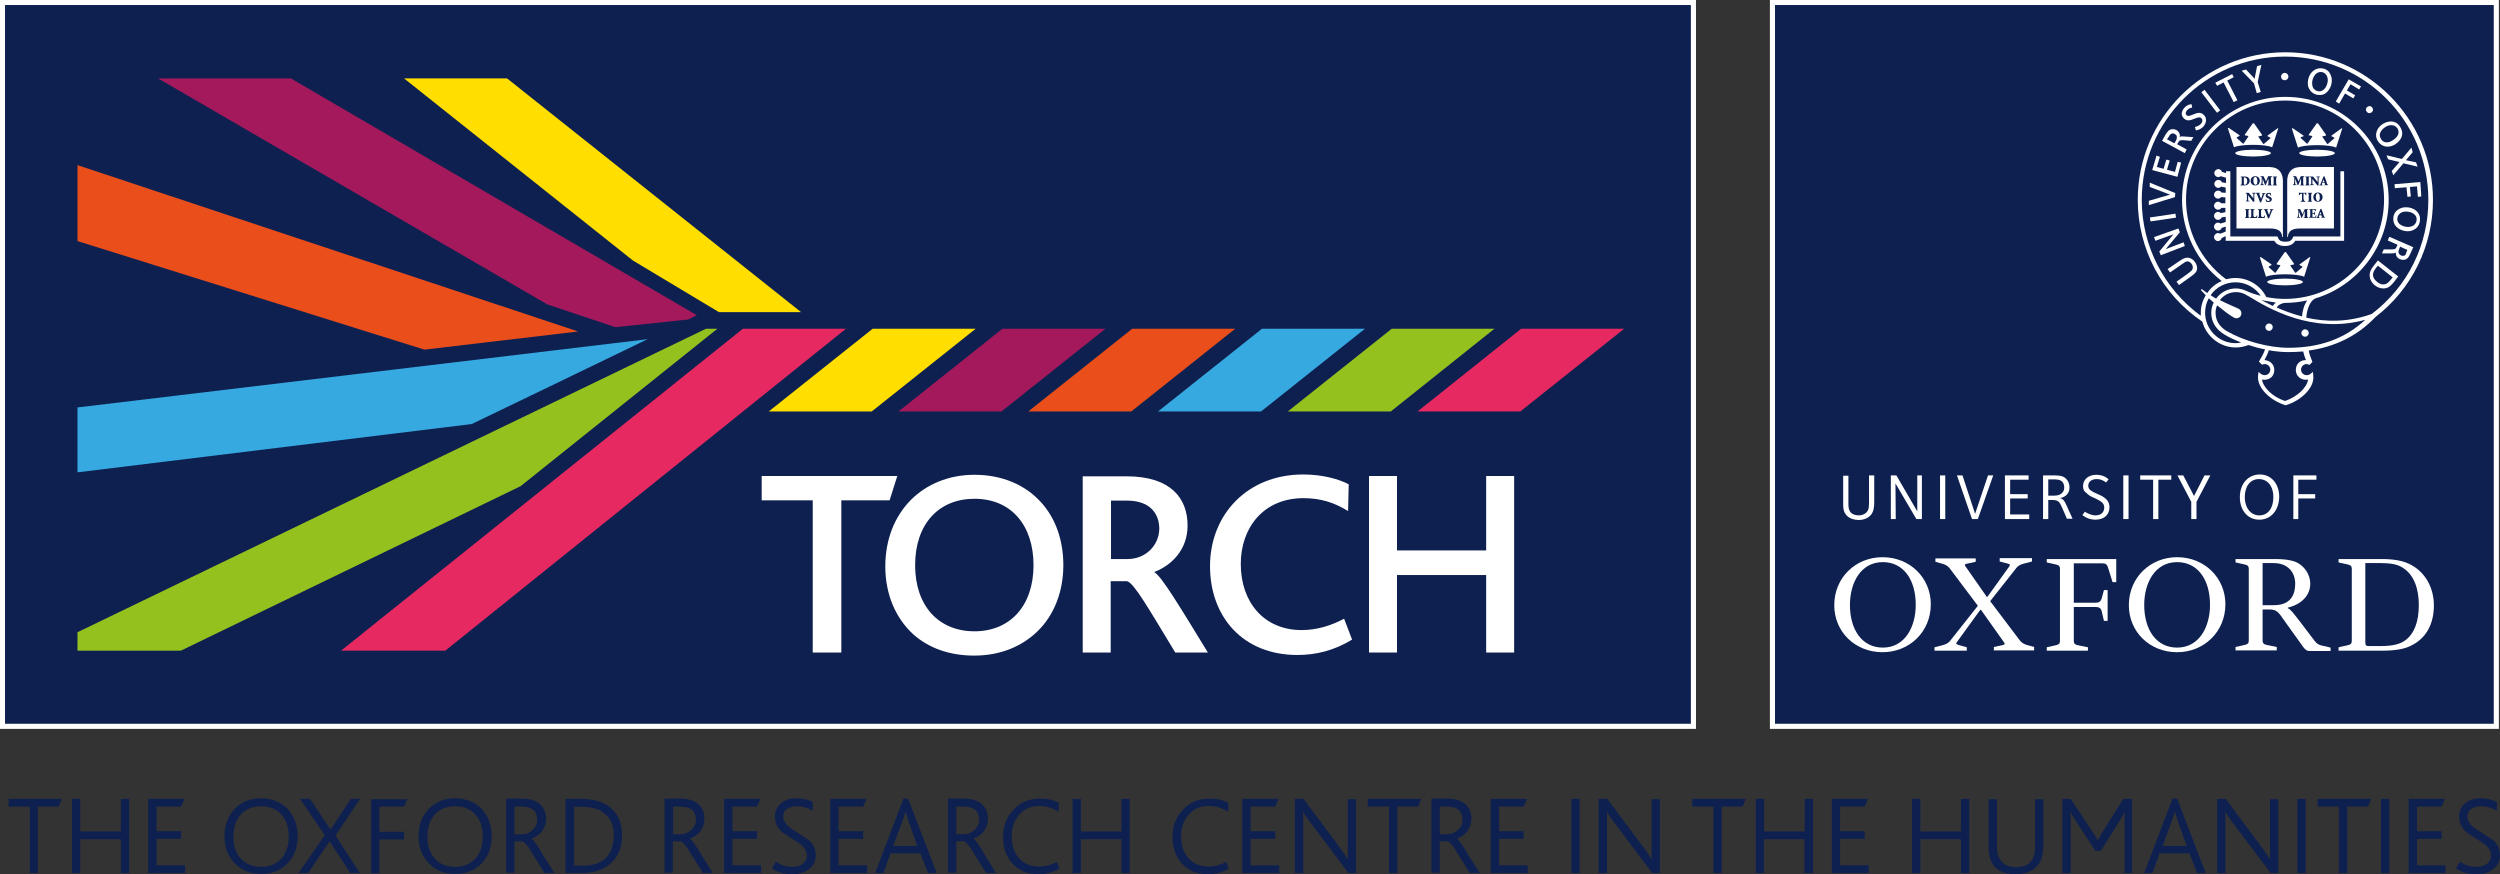 <svg viewBox="0 0 813 284.3" preserveAspectRatio="xMidYMid meet" width="813px" height="284.3px" role="img" focusable="false" aria-labelledby="torch--title" xmlns="http://www.w3.org/2000/svg" xmlns:xlink="http://www.w3.org/1999/xlink"><rect x="0" y="0" width="813" height="284.3" fill="#333333" stroke="none"/><rect x="0.8" y="0.8" width="549.9" height="235.4" fill="#0E2050"  /><title id="torch--title">TORCH - The Oxford Research Centre in the Humanities - University of Oxford</title><rect x="0.8" y="0.8" width="549.9" height="235.4" fill="none"  stroke="#FFFFFF"  stroke-width="1.661"  stroke-miterlimit="10"  /><rect x="576.4" y="0.8" width="235.4" height="235.4" fill="#0E2050"  /><rect x="576.4" y="0.8" width="235.4" height="235.4" fill="none"  stroke="#FFFFFF"  stroke-width="1.661"  stroke-miterlimit="10"  /><path d="M623,196.7c0-8.2-4-13.9-10.7-13.9c-7.3,0-10.7,6.9-10.7,13.9c0,8.2,4,13.9,10.7,13.9 C619.6,210.6,623,203.7,623,196.7 M627.9,196.5c0,9-7,15.6-15.7,15.6c-8.9,0-15.7-6.6-15.7-15.3c0-9,7-15.6,15.7-15.6 C621.1,181.2,627.9,187.9,627.9,196.5" fill="#FFFFFF"  /><path d="M718.7,196.7c0-8.2-4-13.9-10.7-13.9c-7.3,0-10.7,6.9-10.7,13.9c0,8.2,4,13.9,10.7,13.9 C715.3,210.6,718.7,203.7,718.7,196.7 M723.7,196.5c0,9-7,15.6-15.7,15.6c-8.9,0-15.7-6.6-15.7-15.3c0-9,7-15.6,15.7-15.6 C716.9,181.2,723.7,187.9,723.7,196.5" fill="#FFFFFF"  /><path d="M742.7,201.6c-1.7-2.5-2.4-3.4-4.6-3.4h-2.3v10.1c0,0.8,0.3,1.2,1.2,1.4l3.4,0.7v1.1h-13.4v-1.1l3.1-0.7 c0.9-0.2,1.2-0.6,1.2-1.4V185c0-0.8-0.3-1.2-1.2-1.4l-3.1-0.7v-1.1h13c2.7,0,4.7,0.3,6.2,0.8c3.2,1.2,5.1,4.3,5.1,7.2 c0,3.7-2.7,6.7-7.3,7.8v0.2c0.9,0.4,1.4,1,4.6,5.2l4.1,5.4c0.6,0.8,1.3,1.3,2.2,1.5l3,0.7v1.1H751c-0.8,0-1.2-0.3-2-1.3L742.7,201.6 z M735.8,196.8h3.7c5.6,0,6.9-3.6,6.9-7c0-2.6-1.2-5-3.8-6.1c-1.4-0.6-2.7-0.6-4.6-0.6h-2.2V196.8z" fill="#FFFFFF"  /><path d="M684.2,191.9h1.2v10h-1.2l-0.7-3c-0.2-1.1-0.9-1.5-1.9-1.5h-7.2v11c0,0.8,0.3,1.2,1.2,1.4l3.4,0.7v1.1h-13.4 v-1.1l3.1-0.7c0.9-0.2,1.2-0.6,1.2-1.4V185c0-0.8-0.3-1.2-1.2-1.4l-3.1-0.7v-1.1h22.6v7.5H687l-1.4-4.5c-0.3-1.2-0.8-1.6-1.8-1.6 h-9.4V196h7.2c1,0,1.6-0.4,1.9-1.5L684.2,191.9z" fill="#FFFFFF"  /><path d="M769.2,183.1v25.7c0,1.1,0.2,1.3,1.3,1.3h3.7c3.5,0,6.1-0.5,7.9-1.8c3.1-2.2,4.5-6.3,4.5-11.5 c0-5.1-1.4-10-5.6-12.4c-1.7-1-4-1.3-7.5-1.3H769.2z M760.5,211.6v-1.1l3.1-0.7c0.9-0.2,1.2-0.6,1.2-1.4V185c0-0.8-0.3-1.2-1.2-1.4 l-3.1-0.7v-1.1h14c3.8,0,6.6,0.5,8.8,1.5c5.6,2.6,8.2,8.1,8.2,13.6c0,5.3-2,10.3-7.1,12.9c-2.3,1.3-5.6,1.8-9.8,1.8H760.5z" fill="#FFFFFF"  /><path d="M639.6,210.5v1.1h-10.5v-1.1l2.7-0.7c1-0.3,1.7-0.6,2.3-1.3l9.1-11.5l-9.1-12.1c-0.6-0.8-1.3-1.2-2.2-1.5 l-2.5-0.7v-1.1h13.1v1.1l-2.8,0.6c-1,0.2-0.8,0.6-0.3,1.2l6.7,9.6h0.2l6.9-9.6c0.5-0.7,0.7-0.9-0.2-1.2l-2.7-0.7v-1.1h10.5v1.1 l-2.7,0.7c-1,0.3-1.7,0.6-2.3,1.3l-8.6,10.9l9.6,12.7c0.6,0.8,1.3,1.2,2.2,1.5l2.5,0.7v1.1h-13.1v-1.1l2.8-0.6 c1-0.2,0.8-0.5,0.3-1.2l-7.3-10.3h-0.2l-7.4,10.2c-0.5,0.7-0.7,0.9,0.2,1.2L639.6,210.5z" fill="#FFFFFF"  /><path d="M608.2,167.7c-0.8,0.8-2.1,1.4-3.8,1.4c-1.5,0-2.9-0.5-3.8-1.4c-1.3-1.3-1.2-2.9-1.2-4.7v-8.3h1.7v8.9 c0,1.1,0,2.2,0.8,3.1c0.6,0.6,1.5,0.9,2.6,0.9c1,0,1.9-0.4,2.4-0.9c1-1,0.9-2,0.9-4.6v-7.5h1.7v7 C609.5,164.3,609.6,166.3,608.2,167.7" fill="#FFFFFF"  /><polygon points="623.2,168.8 616.4,157.2 616.5,168.8 614.9,168.8 614.9,154.6 616.7,154.6 623.5,166.3 623.5,154.6 625,154.6 625,168.8" fill="#FFFFFF"  /><rect x="630.9" y="154.6" width="1.7" height="14.2" fill="#FFFFFF"  /><polygon points="643.2,168.8 641.3,168.8 636.4,154.6 638.2,154.6 642.3,167.1 646.5,154.6 648.2,154.6" fill="#FFFFFF"  /><polygon points="652,168.8 652,154.6 659.7,154.6 659.7,156 653.7,156 653.7,160.7 659.4,160.7 659.4,162.1 653.7,162.1 653.7,167.3 659.9,167.3 659.9,168.8" fill="#FFFFFF"  /><path d="M672.2,168.8l-1.6-3.7c-1-2.3-1.5-2.5-3.5-2.5h-1v6.2h-1.7v-14.2h3.1c1.9,0,3.3,0,4.4,1.1 c0.7,0.7,1.1,1.7,1.1,2.8c0,1-0.3,1.8-0.9,2.4c-0.5,0.5-1.4,1-2.3,1.1c0.5,0,0.9,0.3,1.2,0.6c0.4,0.4,0.7,1,1.1,1.9l1.9,4.2H672.2z M670.7,156.7c-0.8-0.8-1.9-0.8-3-0.8h-1.6v5.3h0.6c1.4,0,3,0.1,3.9-0.9c0.5-0.5,0.7-1.1,0.7-1.8C671.3,157.7,671,157.1,670.7,156.7" fill="#FFFFFF"  /><rect x="690.5" y="154.6" width="1.7" height="14.2" fill="#FFFFFF"  /><polygon points="701.9,156 701.9,168.8 700.2,168.8 700.2,156 696,156 696,154.6 706.1,154.6 706.1,156" fill="#FFFFFF"  /><polygon points="714.3,163.2 714.3,168.8 712.6,168.8 712.6,163.2 708.1,154.6 710,154.6 713.5,161.3 716.9,154.6 718.8,154.6" fill="#FFFFFF"  /><path d="M734.7,169c-3.7,0-6.3-3-6.3-7.3c0-4.4,2.7-7.4,6.5-7.4c3.7,0,6.3,3,6.3,7.3C741.1,166,738.5,169,734.7,169 M734.6,155.8c-2.8,0-4.6,2.3-4.6,5.9c0,3.5,2,5.9,4.7,5.9c3,0,4.6-2.5,4.6-6C739.3,158.1,737.4,155.8,734.6,155.8" fill="#FFFFFF"  /><polygon points="747.4,156 747.4,160.7 752.9,160.7 752.9,162.1 747.4,162.1 747.4,168.8 745.8,168.8 745.8,154.6 753.3,154.6 753.3,156" fill="#FFFFFF"  /><path d="M677.4,158.1c0-2.2,1.8-3.7,4.3-3.7c2.6,0,3.8,1.3,4,1.5l-0.8,1c-0.3-0.2-1.4-1.1-3-1.1 c-1.8,0-2.8,0.9-2.8,2.2c0,0.6,0.3,1.1,0.7,1.4c0.5,0.4,1.2,0.8,2,1.1c0.9,0.4,2.2,0.9,3.1,1.8c0.6,0.6,1.1,1.4,1.1,2.6 c0,2.4-1.6,4.1-4.6,4.1c-2.5,0-4.1-1.4-4.2-1.5l0.8-1.1c0.4,0.3,2,1.2,3.4,1.2c2.1,0,2.9-1.2,2.9-2.6c0-0.7-0.3-1.2-0.7-1.6 c-0.7-0.6-1.7-1.1-2.6-1.5c-1-0.4-1.9-0.9-2.5-1.6C677.8,159.9,677.4,159.2,677.4,158.1" fill="#FFFFFF"  /><path d="M742.4,58.9c0-1.8-0.6-3.2-1.9-4c-0.8-0.5-1.9-0.6-3.3-0.6h-9.9v20h10.8c2.5,0,3.9,0.6,4.1,2.8h0.2V58.9z" fill="#FFFFFF"  /><path d="M743.8,58.9c0-1.8,0.6-3.2,1.9-4c0.8-0.5,1.9-0.6,3.3-0.6h10v20h-10.9c-2.5,0-3.9,0.6-4.1,2.8h-0.2V58.9z" fill="#FFFFFF"  /><path d="M761.1,55.7v21.2h-15.3l-0.2,0.4c-0.3,0.7-0.7,1.3-2.4,1.3c-1.7,0-2.1-0.6-2.4-1.3l-0.2-0.4h-15.3V55.7h-1.4 v0.6l-1.3-0.4c-0.2-0.5-0.6-0.9-1.2-0.9c-0.7,0-1.3,0.6-1.3,1.3c0,0.7,0.6,1.3,1.3,1.3c0.3,0,0.6-0.1,0.8-0.3l1.7,0.5v1.7l-1.3-0.2 c-0.2-0.4-0.6-0.8-1.2-0.8c-0.7,0-1.3,0.6-1.3,1.3c0,0.7,0.6,1.3,1.3,1.3c0.4,0,0.7-0.2,0.9-0.4l1.5,0.3v1.7l-1.4-0.1 c-0.2-0.4-0.6-0.6-1.1-0.6c-0.7,0-1.3,0.6-1.3,1.3c0,0.7,0.6,1.3,1.3,1.3c0.4,0,0.8-0.2,1-0.5l1.4,0.1v1.9l-1.4,0 c-0.2-0.3-0.6-0.5-1-0.5c-0.7,0-1.3,0.6-1.3,1.3c0,0.7,0.6,1.3,1.3,1.3c0.5,0,0.9-0.2,1.1-0.6l1.3,0V69l-1.5,0.3 c-0.2-0.2-0.6-0.4-0.9-0.4c-0.7,0-1.3,0.6-1.3,1.3c0,0.7,0.6,1.3,1.3,1.3c0.5,0,1-0.3,1.2-0.8l1.3-0.2v1.7l-1.7,0.5 c-0.2-0.2-0.5-0.3-0.8-0.3c-0.7,0-1.3,0.6-1.3,1.3c0,0.7,0.6,1.3,1.3,1.3c0.6,0,1-0.4,1.2-0.9l1.3-0.4v1.6L722,76 c-0.2-0.1-0.4-0.2-0.7-0.2c-0.7,0-1.3,0.6-1.3,1.3c0,0.7,0.6,1.3,1.3,1.3c0.6,0,1.1-0.5,1.2-1l1.3-0.6v1.5h15.8 c0.6,1.1,1.8,1.7,3.4,1.7c1.7,0,2.8-0.6,3.4-1.7h15.9V55.7H761.1z" fill="#FFFFFF"  /><path d="M732.7,48.7c-3.2,0-5.8,0.5-5.8,1.1c0,0.6,2.6,1.1,5.8,1.1c3.2,0,5.8-0.5,5.8-1.1 C738.5,49.2,735.9,48.7,732.7,48.7" fill="#FFFFFF"  /><path d="M740.7,41.7l-3.3,2.4l0,0.2l0.8,0.4c0.2,0.1,0.2,0.2,0.1,0.3l-2.1,1.8l-0.2,0l-1.5-2.2 c-0.1-0.1-0.1-0.3,0.1-0.3l1-0.2v-0.3l-2.6-3.7h-0.4l-2.6,3.7V44l1,0.2c0.2,0,0.2,0.2,0.1,0.3l-1.5,2.2l-0.2,0l-2-1.8 c-0.1-0.1-0.1-0.2,0.1-0.3l0.8-0.4l0-0.2l-3.5-2.4l-0.3,0.1l2,6.2c1-0.5,3.4-0.8,6.2-0.8c2.8,0,5.2,0.3,6.2,0.8l2-6.2L740.7,41.7z" fill="#FFFFFF"  /><path d="M743.1,90.6c-3.2,0-5.8,0.5-5.8,1.1c0,0.6,2.6,1.1,5.8,1.1c3.2,0,5.8-0.5,5.8-1.1 C748.9,91.1,746.3,90.6,743.1,90.6" fill="#FFFFFF"  /><path d="M751.1,83.6l-3.3,2.4l0,0.2l0.8,0.4c0.2,0.1,0.2,0.2,0.1,0.3l-2.1,1.8l-0.2,0l-1.5-2.2 c-0.1-0.1-0.1-0.3,0.1-0.3l1-0.2v-0.3l-2.6-3.7h-0.4l-2.6,3.7v0.3l1,0.2c0.2,0,0.2,0.2,0.1,0.3l-1.5,2.2l-0.2,0l-2-1.8 c-0.1-0.1-0.1-0.2,0.1-0.3l0.8-0.4l0-0.2l-3.5-2.4l-0.3,0.1l2,6.3c1-0.5,3.4-0.8,6.2-0.8c2.8,0,5.2,0.3,6.2,0.8l2-6.3L751.1,83.6z" fill="#FFFFFF"  /><path d="M753.5,48.7c-3.2,0-5.8,0.5-5.8,1.1c0,0.6,2.6,1.1,5.8,1.1c3.2,0,5.8-0.5,5.8-1.1 C759.3,49.2,756.7,48.7,753.5,48.7" fill="#FFFFFF"  /><path d="M761.5,41.7l-3.3,2.4l0,0.2l0.8,0.4c0.2,0.1,0.2,0.2,0.1,0.3l-2.1,1.8l-0.2,0l-1.5-2.2 c-0.1-0.1-0.1-0.3,0.1-0.3l1-0.2v-0.3l-2.6-3.7h-0.4l-2.6,3.7V44l1,0.2c0.2,0,0.2,0.2,0.1,0.3l-1.5,2.2l-0.2,0l-2-1.8 c-0.1-0.1-0.1-0.2,0.1-0.3l0.8-0.3l0-0.2l-3.5-2.4l-0.3,0.1l2,6.2c1-0.5,3.4-0.8,6.2-0.8c2.8,0,5.2,0.3,6.2,0.8l2-6.2L761.5,41.7z" fill="#FFFFFF"  /><path d="M729.7,59.6c0,0.4,0.1,0.5,0.3,0.5c0.4,0,0.8-0.4,0.8-1.2c0-0.9-0.5-1.2-0.9-1.2c-0.1,0-0.2,0-0.2,0 c0,0,0,0.1,0,0.2V59.6z M729.9,57.4c0.5,0,1,0.1,1.3,0.4c0.2,0.2,0.4,0.5,0.4,0.9c0,1.1-0.8,1.6-1.9,1.6h-1.1v-0.2 c0.3,0,0.4-0.1,0.4-0.5v-1.5c0-0.5,0-0.5-0.3-0.5v-0.2H729.9z" fill="#0E2050"  /><path d="M732.8,58.7c0,0.8,0.3,1.4,0.7,1.4c0.4,0,0.6-0.4,0.6-1.2c0-0.9-0.3-1.4-0.7-1.4 C733,57.6,732.8,58,732.8,58.7 M734.9,58.8c0,0.9-0.6,1.5-1.5,1.5c-0.9,0-1.5-0.6-1.5-1.5c0-0.7,0.5-1.5,1.5-1.5 C734.3,57.3,734.9,57.9,734.9,58.8" fill="#0E2050"  /><path d="M738.8,57.4v0.2c-0.3,0-0.4,0-0.3,0.5l0,1.5c0,0.5,0,0.5,0.3,0.5v0.2h-1.4v-0.2c0.3,0,0.3,0,0.3-0.5l0-1.6h0 l-0.9,2.2h-0.2l-0.8-2.1h0l0,1c0,0.4,0,0.6,0,0.7c0,0.2,0.1,0.2,0.4,0.2v0.2h-1.1v-0.2c0.2,0,0.3-0.1,0.3-0.2c0-0.1,0-0.4,0.1-0.8 l0-0.9c0-0.6,0-0.6-0.4-0.6v-0.2h1l0.8,1.7l0.7-1.7H738.8z" fill="#0E2050"  /><path d="M740.2,59.6c0,0.5,0,0.5,0.3,0.5v0.2h-1.4v-0.2c0.3,0,0.3-0.1,0.3-0.5v-1.5c0-0.5,0-0.5-0.3-0.5v-0.2h1.4 v0.2c-0.3,0-0.3,0.1-0.3,0.5V59.6z" fill="#0E2050"  /><path d="M733.1,65.6h-0.4l-1.6-2.1h0v0.8c0,0.5,0,0.7,0,0.8c0,0.2,0.1,0.2,0.4,0.2v0.2h-1.1v-0.2 c0.2,0,0.3-0.1,0.3-0.2c0-0.1,0-0.4,0-0.8v-0.8c0-0.3,0-0.4-0.1-0.5c-0.1-0.1-0.2-0.1-0.3-0.1v-0.2h1l1.5,1.8h0v-0.6 c0-0.5,0-0.7,0-0.8c0-0.2-0.1-0.2-0.4-0.2v-0.2h1.1v0.2c-0.2,0-0.3,0.1-0.4,0.2c0,0.1,0,0.4,0,0.8V65.6z" fill="#0E2050"  /><path d="M734.9,65.6c-0.3-0.8-0.7-1.9-0.9-2.3c-0.1-0.4-0.2-0.4-0.4-0.4v-0.2h1.4v0.2l-0.2,0c-0.2,0-0.2,0.1-0.1,0.2 c0.1,0.2,0.4,1.1,0.6,1.6c0.1-0.4,0.4-1.2,0.5-1.4c0.1-0.3,0.1-0.3-0.1-0.3l-0.1,0v-0.2h1.1v0.2c-0.3,0-0.3,0.1-0.5,0.5 c0,0.1-0.6,1.4-0.9,2.3H734.9z" fill="#0E2050"  /><path d="M736.9,64.7c0.1,0.3,0.4,0.7,0.8,0.7c0.2,0,0.4-0.1,0.4-0.4c0-0.3-0.2-0.4-0.4-0.5l-0.1,0 c-0.4-0.2-0.8-0.4-0.8-0.9c0-0.5,0.4-0.9,1.1-0.9c0.1,0,0.3,0,0.4,0.1c0.1,0,0.2,0,0.2,0.1c0,0.2,0,0.4,0.1,0.7l-0.2,0 c-0.1-0.3-0.3-0.6-0.6-0.6c-0.2,0-0.4,0.2-0.4,0.4c0,0.2,0.2,0.3,0.5,0.5l0.1,0c0.4,0.2,0.8,0.4,0.8,0.9c0,0.5-0.4,0.9-1.1,0.9 c-0.2,0-0.4,0-0.5-0.1c-0.1,0-0.2-0.1-0.3-0.1c0-0.2-0.1-0.4-0.1-0.7L736.9,64.7z" fill="#0E2050"  /><path d="M731.2,70.2c0,0.5,0,0.5,0.3,0.5v0.2h-1.4v-0.2c0.3,0,0.3-0.1,0.3-0.5v-1.5c0-0.5,0-0.5-0.3-0.5V68h1.4v0.2 c-0.3,0-0.3,0.1-0.3,0.5V70.2z" fill="#0E2050"  /><path d="M732.9,70.2c0,0.2,0,0.3,0.1,0.4c0.1,0,0.2,0,0.3,0c0.1,0,0.3,0,0.4-0.1c0.1-0.1,0.1-0.2,0.2-0.4l0.2,0 c0,0.2-0.1,0.6-0.2,0.8h-2.2v-0.2c0.3,0,0.4-0.1,0.4-0.5v-1.5c0-0.5,0-0.5-0.3-0.5V68h1.4v0.2c-0.3,0-0.4,0.1-0.4,0.5V70.2z" fill="#0E2050"  /><path d="M735.4,70.2c0,0.2,0,0.3,0.1,0.4c0.1,0,0.2,0,0.3,0c0.1,0,0.3,0,0.4-0.1c0.1-0.1,0.1-0.2,0.2-0.4l0.2,0 c0,0.2-0.1,0.6-0.2,0.8h-2.2v-0.2c0.3,0,0.4-0.1,0.4-0.5v-1.5c0-0.5,0-0.5-0.3-0.5V68h1.4v0.2c-0.3,0-0.4,0.1-0.4,0.5V70.2z" fill="#0E2050"  /><path d="M737.5,70.9c-0.3-0.8-0.7-1.9-0.9-2.3c-0.1-0.4-0.2-0.4-0.4-0.4V68h1.4v0.2l-0.2,0c-0.2,0-0.2,0.1-0.1,0.2 c0.1,0.2,0.4,1.1,0.6,1.5c0.1-0.4,0.4-1.2,0.5-1.4c0.1-0.3,0.1-0.3-0.1-0.3l-0.1,0V68h1.1v0.2c-0.3,0-0.3,0.1-0.5,0.5 c0,0.1-0.6,1.4-0.9,2.3H737.5z" fill="#0E2050"  /><path d="M749.3,57.4v0.2c-0.3,0-0.4,0-0.3,0.5l0,1.5c0,0.5,0,0.5,0.3,0.5v0.2H748v-0.2c0.3,0,0.3,0,0.3-0.5l0-1.6h0 l-0.9,2.2h-0.2l-0.8-2.1h0l0,1c0,0.4,0,0.6,0,0.7c0,0.2,0.1,0.2,0.4,0.2v0.2h-1.1v-0.2c0.2,0,0.3-0.1,0.3-0.2c0-0.1,0-0.4,0.1-0.8 l0-0.9c0-0.6,0-0.6-0.4-0.6v-0.2h1l0.8,1.7l0.7-1.7H749.3z" fill="#0E2050"  /><path d="M750.8,59.6c0,0.5,0,0.5,0.3,0.5v0.2h-1.4v-0.2c0.3,0,0.3-0.1,0.3-0.5v-1.5c0-0.5,0-0.5-0.3-0.5v-0.2h1.4 v0.2c-0.3,0-0.3,0.1-0.3,0.5V59.6z" fill="#0E2050"  /><path d="M754,60.3h-0.4l-1.6-2.1h0V59c0,0.5,0,0.7,0,0.8c0,0.2,0.1,0.2,0.4,0.2v0.2h-1.1v-0.2c0.2,0,0.3-0.1,0.3-0.2 c0-0.1,0-0.4,0-0.8v-0.8c0-0.3,0-0.4-0.1-0.5c-0.1-0.1-0.2-0.1-0.3-0.1v-0.2h1l1.5,1.8h0v-0.6c0-0.5,0-0.7,0-0.8 c0-0.2-0.1-0.2-0.4-0.2v-0.2h1.1v0.2c-0.2,0-0.3,0.1-0.4,0.2c0,0.1,0,0.4,0,0.8V60.3z" fill="#0E2050"  /><path d="M755.3,59.2h0.6l-0.3-0.8h0L755.3,59.2z M755.9,60.1l0.1,0c0.2,0,0.2-0.1,0.1-0.2l-0.2-0.5h-0.7l-0.1,0.4 c-0.1,0.2-0.1,0.2,0.1,0.3l0.1,0v0.2h-1v-0.2c0.2,0,0.3,0,0.4-0.4l0.9-2.3l0.3-0.1l0.3,0.8c0.2,0.5,0.4,1,0.5,1.5 c0.1,0.4,0.2,0.4,0.4,0.4v0.2h-1.4V60.1z" fill="#0E2050"  /><path d="M749.3,64.9c0,0.5,0,0.5,0.4,0.5v0.2h-1.5v-0.2c0.4,0,0.4-0.1,0.4-0.5v-1.9h-0.1c-0.3,0-0.4,0.1-0.5,0.1 c0,0.1-0.1,0.2-0.2,0.4h-0.2c0-0.4,0-0.7,0-0.9h0.1c0.1,0.1,0.1,0.1,0.2,0.1h1.8c0.1,0,0.1,0,0.2-0.1h0.1c0,0.2,0,0.6,0,0.9l-0.2,0 c-0.1-0.3-0.1-0.4-0.2-0.5c-0.1-0.1-0.2-0.1-0.4-0.1h-0.1V64.9z" fill="#0E2050"  /><path d="M751.6,64.9c0,0.5,0,0.5,0.3,0.5v0.2h-1.4v-0.2c0.3,0,0.3-0.1,0.3-0.5v-1.5c0-0.5,0-0.5-0.3-0.5v-0.2h1.4 v0.2c-0.3,0-0.3,0.1-0.3,0.5V64.9z" fill="#0E2050"  /><path d="M753.1,64c0,0.8,0.3,1.4,0.7,1.4c0.4,0,0.6-0.4,0.6-1.2c0-0.9-0.3-1.4-0.7-1.4 C753.4,62.9,753.1,63.3,753.1,64 M755.3,64.1c0,0.9-0.6,1.5-1.5,1.5c-0.9,0-1.5-0.6-1.5-1.5c0-0.7,0.5-1.5,1.5-1.5 C754.6,62.6,755.3,63.2,755.3,64.1" fill="#0E2050"  /><path d="M750.6,68v0.2c-0.3,0-0.4,0-0.3,0.5l0,1.5c0,0.5,0,0.5,0.3,0.5v0.2h-1.4v-0.2c0.3,0,0.3,0,0.3-0.5l0-1.6h0 l-0.9,2.2h-0.2l-0.8-2.1h0l0,1c0,0.4,0,0.6,0,0.7c0,0.2,0.1,0.2,0.4,0.2v0.2H747v-0.2c0.2,0,0.3-0.1,0.3-0.2c0-0.1,0-0.4,0.1-0.8 l0-0.9c0-0.6,0-0.6-0.4-0.6V68h1l0.8,1.7l0.7-1.7H750.6z" fill="#0E2050"  /><path d="M751.3,68.7c0-0.5,0-0.5-0.3-0.5V68h2.1c0,0.1,0,0.4,0,0.7l-0.2,0c0-0.2-0.1-0.3-0.2-0.4 c-0.1-0.1-0.2-0.1-0.4-0.1h-0.1c-0.2,0-0.2,0-0.2,0.2v0.9h0.2c0.4,0,0.4,0,0.4-0.4h0.2v1h-0.2c0-0.4-0.1-0.4-0.4-0.4H752v0.7 c0,0.2,0,0.3,0.1,0.4c0.1,0,0.2,0,0.3,0c0.2,0,0.4,0,0.5-0.1c0.1-0.1,0.1-0.2,0.2-0.5l0.2,0c0,0.2-0.1,0.7-0.2,0.8h-2.2v-0.2 c0.3,0,0.4-0.1,0.4-0.5V68.7z" fill="#0E2050"  /><path d="M754.3,69.7h0.6l-0.3-0.8h0L754.3,69.7z M754.9,70.7l0.1,0c0.2,0,0.2-0.1,0.1-0.2l-0.2-0.5h-0.7l-0.1,0.4 c-0.1,0.2-0.1,0.2,0.1,0.3l0.1,0v0.2h-1v-0.2c0.2,0,0.3,0,0.4-0.4l0.9-2.3l0.3-0.1l0.3,0.8c0.2,0.5,0.4,1,0.5,1.5 c0.1,0.4,0.2,0.4,0.4,0.4v0.2h-1.4V70.7z" fill="#0E2050"  /><path d="M739.1,106.4c0,0.6-0.5,1.2-1.2,1.2c-0.6,0-1.2-0.5-1.2-1.2c0-0.6,0.5-1.2,1.2-1.2 C738.6,105.2,739.1,105.7,739.1,106.4" fill="#FFFFFF"  /><path d="M750.8,108.3c0,0.6-0.5,1.2-1.2,1.2c-0.6,0-1.2-0.5-1.2-1.2c0-0.6,0.5-1.2,1.2-1.2 C750.3,107.1,750.8,107.6,750.8,108.3" fill="#FFFFFF"  /><path d="M706,43.4" fill="#FFFFFF"  /><path d="M754.5,22.6" fill="#FFFFFF"  /><path d="M773.1,45.5" fill="#FFFFFF"  /><path d="M782.1,83" fill="#FFFFFF"  /><path d="M744.2,24.9c0,0.6-0.5,1.2-1.2,1.2s-1.2-0.5-1.2-1.2c0-0.6,0.5-1.2,1.2-1.2S744.2,24.3,744.2,24.9" fill="#FFFFFF"  /><path d="M771.7,35.7c0,0.6-0.6,1.1-1.2,1.1c-0.6,0-1.1-0.6-1.1-1.2c0-0.6,0.6-1.1,1.2-1.1 C771.2,34.5,771.7,35.1,771.7,35.7" fill="#FFFFFF"  /><path d="M713.8,85.2c0.4,0.6,0.7,1.3,0.7,2c0,0.8-0.3,1.5-1.7,2.5l-4.2,3l-0.8-1.1c0,0,4.3-3,4.3-3.1 c0.7-0.5,1-0.9,1-1.5c0-0.4-0.1-0.8-0.4-1.2c-0.4-0.6-1-0.8-1.4-0.8c-0.4,0-0.9,0.3-1.7,0.9l-3.9,2.7l-0.8-1.1l3.7-2.5 c1-0.7,1.9-1.2,2.6-1.2C712.5,83.8,713.3,84.5,713.8,85.2" fill="#FFFFFF"  /><polygon points="700.5,77.1 708.4,74.3 708.9,75.5 704.3,81 710.1,78.8 710.5,80 702.7,83 702.2,81.8 706.8,76.2 700.9,78.3" fill="#FFFFFF"  /><rect x="699.4" y="70.2" transform="matrix(0.989 -0.146 0.146 0.989 -2.806 103.4)" width="8.4" height="1.3" fill="#FFFFFF"  /><polygon points="699.1,60.8 699.1,59.4 707.4,62.8 707.3,64.1 698.8,66.7 698.8,65.3 705.7,63.3" fill="#FFFFFF"  /><path d="M705.2,44.6c0.5-0.9,0.8-1.2,1.4-1.2c0.2,0,0.4,0,0.7,0.2c0.3,0.2,0.6,0.5,0.6,0.8c0,0.1,0,0.2,0,0.4 c0,0.5-0.3,1-0.6,1.5l-0.2,0.3l-2.4-1.3L705.2,44.6z M706.6,42c-1.2,0-1.7,0.7-2.5,2l-1,1.8l7.4,4l0.6-1.2l-3.1-1.7l0.2-0.3 c0.5-0.9,0.7-1.1,2-1l2.4,0.2l0.7-1.2l-2.8-0.2c-0.6,0-1-0.1-1.3,0c-0.1,0-0.3,0.1-0.4,0.2c0-0.2,0.1-0.3,0.1-0.4 c0-0.2,0-0.5-0.1-0.7c-0.2-0.5-0.5-0.9-1-1.2C707.4,42.1,707,42,706.6,42" fill="#FFFFFF"  /><rect x="718.2" y="28.9" transform="matrix(0.795 -0.607 0.607 0.795 127.363 442.961)" width="1.3" height="8.4" fill="#FFFFFF"  /><polygon points="720.4,26.9 725.9,24.1 726.4,25.1 724.3,26.2 727.6,32.6 726.4,33.2 723.1,26.8 721,27.9" fill="#FFFFFF"  /><polygon points="734,21.5 735.4,21.1 734.2,26.7 735.2,29.9 733.9,30.3 733,27.1 729,23 730.4,22.6 733.2,25.6" fill="#FFFFFF"  /><polygon points="759.6,33 763.8,25.8 767.8,28.1 767.2,29.1 764.4,27.4 763.2,29.4 765.9,31 765.3,32 762.6,30.4 760.7,33.7" fill="#FFFFFF"  /><polygon points="781.1,51.7 784.2,48 784.6,49.5 782.4,52.1 785.7,52.8 786.2,54.2 781.6,53.1 778.3,57 777.8,55.6 780.3,52.7 776.6,51.8 776.1,50.5" fill="#FFFFFF"  /><polygon points="778.7,59.9 787.1,59.2 787.4,63.9 786.3,64 786,60.6 783.7,60.8 784,63.9 782.9,64 782.6,60.9 778.8,61.2" fill="#FFFFFF"  /><path d="M783.1,73.8c-1.6,0-3.5-0.9-3.5-2.5c0-0.6,0.2-1.4,0.9-1.9c0.5-0.4,1.1-0.6,1.9-0.6c0.8,0,2.3,0.2,3.1,1.3 c0.3,0.4,0.4,0.8,0.4,1.3c0,0.6-0.3,1.4-1,1.9C784.4,73.6,783.8,73.8,783.1,73.8 M782.4,67.4c-1,0-1.9,0.3-2.6,0.8 c-1.3,0.9-1.5,2.2-1.5,3c0,2.8,2.7,4,4.7,4c1,0,1.8-0.3,2.5-0.8c1.4-1,1.5-2.6,1.5-3.1C787,68.8,784.8,67.4,782.4,67.4" fill="#FFFFFF"  /><path d="M776.2,46.3c-0.8,0-1.4-0.3-1.9-1.1c-0.2-0.4-0.4-0.8-0.4-1.2c0-0.9,0.6-1.9,1.7-2.6 c0.7-0.5,1.4-0.7,2.1-0.7c0.8,0,1.5,0.4,1.9,1c0.3,0.4,0.4,0.8,0.4,1.3c0,0.9-0.6,1.8-1.7,2.5C777.6,46,776.9,46.3,776.2,46.3 M777.5,39.5c-0.8,0-1.8,0.3-2.6,0.8c-1.6,1-2.2,2.5-2.2,3.6c0,0.7,0.2,1.4,0.6,2c0.9,1.4,2.2,1.8,3.1,1.8c0.9,0,1.8-0.3,2.6-0.8 c1-0.7,2.2-1.9,2.2-3.5c0-0.7-0.2-1.4-0.6-2C779.9,40.1,778.8,39.5,777.5,39.5" fill="#FFFFFF"  /><path d="M754.2,29.7c-0.6,0-1.5-0.3-2-1.2c-0.2-0.4-0.3-1-0.3-1.5c0-1.5,1-3.6,2.8-3.6c1,0,2.3,0.8,2.3,2.7 C757,27.2,756.2,29.7,754.2,29.7 M754.6,22.2c-1.7,0-3.3,1.2-3.9,3.3c-0.1,0.5-0.2,0.9-0.2,1.4c0,0.8,0.1,1.5,0.5,2.1 c0.8,1.4,2.2,1.9,3.3,1.9c0.6,0,1.2-0.1,1.7-0.4c1.4-0.8,2.3-2.6,2.3-4.3c0-0.7-0.1-1.4-0.5-2.1C757.2,22.8,756,22.2,754.6,22.2" fill="#FFFFFF"  /><polygon points="708.2,52.6 709.3,52.9 708.1,57.5 699.9,55.3 701.3,50.6 702.4,51 701.4,54.3 703.6,54.9 704.5,51.9 705.6,52.2 704.7,55.2 707.3,55.9" fill="#FFFFFF"  /><path d="M710.3,35.1c1.2-1.3,2.4-1.2,2.4-1.2l0.2,1.1c0,0-0.9,0-1.6,0.8c-0.3,0.3-0.5,0.7-0.5,1 c0,0.3,0.1,0.5,0.3,0.7c0.6,0.5,1.6-0.1,2.2-0.3c0.5-0.2,1.2-0.5,1.8-0.5c0.5,0,1,0.1,1.5,0.6c0.6,0.5,0.8,1.1,0.8,1.8 c0,0.7-0.3,1.3-0.8,2c-1.1,1.2-2.5,1.3-2.5,1.3l-0.3-1.1c0.8-0.2,1.5-0.5,1.9-1c0.3-0.3,0.5-0.7,0.5-1.1c0-0.3-0.1-0.6-0.4-0.8 c-0.2-0.2-0.5-0.3-0.7-0.2c-0.5,0-1.2,0.3-1.7,0.5c-1,0.4-2.1,0.8-3.1-0.1c-0.5-0.4-0.8-1-0.8-1.6C709.5,36.4,709.8,35.7,710.3,35.1" fill="#FFFFFF"  /><path d="M781.4,83.2c-0.4,0-1-0.2-1.3-0.8c-0.1-0.2-0.1-0.3-0.1-0.5c0-0.5,0.2-0.9,0.4-1.4l0.1-0.3l2.4,1.1l-0.3,0.6 C782.4,82.9,782.1,83.2,781.4,83.2 M776.5,78.2l3.2,1.4l-0.2,0.4c-0.4,1-0.6,1.1-1.9,1.1l-2.4,0l-0.6,1.3l2.8,0c0.6,0,1,0,1.3-0.1 c0.1,0,0.2-0.1,0.4-0.2c0,0.1,0,0.1,0,0.2c0,0.3,0.1,0.6,0.2,0.9c0.4,0.9,1.4,1.3,2.2,1.3c1.3,0,1.8-0.8,2.5-2.3 c0-0.1,0.8-1.8,0.8-1.8L777,77L776.5,78.2z" fill="#FFFFFF"  /><path d="M775,92.5c-0.7,0-1.3-0.3-1.9-0.8c-0.7-0.5-1.4-1.3-1.4-2.4c0-0.7,0.4-1.4,1-2.2l0.6-0.7l4.8,3.8l-0.4,0.5 C776.8,91.8,776.2,92.5,775,92.5 M772.1,86.2c-0.9,1.1-1.5,2.1-1.5,3.3c0,1.1,0.5,2.3,1.7,3.3c0.8,0.6,1.7,1,2.7,1 c1.2,0,2.1-0.3,3.6-2.2l1.3-1.7l-6.6-5.2L772.1,86.2z" fill="#FFFFFF"  /><path d="M771.3,102.1c-7.8,2.8-15.1,2.6-21.3,1.2c0.2-2.8,1.3-5.7,3.1-6.3c13.7-4.2,23.7-17,23.7-32 c0-18.5-15.1-33.5-33.6-33.5s-33.6,15-33.6,33.5c0,10.3,4.8,20.1,12.9,26.4c-1.9,0.8-3.6,2.2-4.7,3.9c-0.6-0.4-1.2-0.9-1.8-1.3 l-0.3,0.3c0.4,0.4,0.9,1,1.6,1.7c-1,1.7-1.6,3.6-1.6,5.7c0,0.3,0,0.6,0,1c-12-8.8-19.2-22.7-19.2-37.7c0-25.7,20.9-46.6,46.6-46.6 c25.7,0,46.6,20.9,46.6,46.6C789.7,79.7,783,93.2,771.3,102.1 M744.2,113.1c-6.4,0-14.5-2.2-20-5.4c-1.7-1-3.7-2.8-3.7-6 c0-0.9,0.2-1.7,0.5-2.4c2.1,1.7,4.2,3.3,5.5,4c0.3,0.2,0.5,0.2,0.8,0.2c0.9,0,1.6-0.7,1.6-1.6c0-0.7-0.4-1.2-0.9-1.5 c-1.1-0.5-3.5-1.5-6.1-2.8c1.2-1.6,3.1-2.6,5.2-2.6c1,0,1.9,0.2,2.8,0.6l1.8,1c5.6,3.4,20.1,12.2,37.5,7.4 C762.5,110.2,754.3,113.1,744.2,113.1 M749.8,117.1c-1.8,0-3.2,1.3-3.2,3.2c0,1.9,1.5,3.2,3.2,3.2c0.3,0,0.5,0,0.8-0.1 c-0.4,2.7-3.5,5.6-7.5,7c-4-1.3-7.1-4.3-7.5-7c0.2,0.1,0.5,0.1,0.8,0.1c1.9,0,3.2-1.3,3.2-3.2c0-1.8-1.4-3.1-3.2-3.2 c0.5-1,1.1-2,1.4-3.2c2.2,0.4,4.4,0.6,6.4,0.6c1.7,0,3.3-0.1,4.8-0.2c0.2,0.9,0.5,1.9,0.9,2.8C749.9,117.1,749.8,117.1,749.8,117.1 M727,91.8c3.3,0,6.4,1.7,8.2,4.4c-1.6-0.4-3.2-0.9-4.7-1.6l0,0l0,0c-1.1-0.5-2.2-0.8-3.4-0.8c-2.6,0-5,1.3-6.4,3.3 c-0.6-0.3-1.2-0.7-1.8-1.1C720.6,93.5,723.6,91.8,727,91.8 M740.1,98.4c-0.4,0.3-0.7,0.7-1,1.1c-1.2-0.6-2.7-1.4-3.7-1.9 C736.8,97.8,738.6,98.2,740.1,98.4 M750.3,97.7c-1,1.4-1.5,3.3-1.7,5.2c-3-0.8-5.8-1.8-8.2-2.9c0.5-0.9,1.8-1.5,2.8-1.5 C745.6,98.5,748,98.2,750.3,97.7 M743.1,97.2c-2.1,0-4.1-0.2-6.1-0.6c-1.9-3.8-5.8-6.2-10.1-6.2c-1,0-2,0.2-3,0.4 c-8.2-6.1-13-15.7-13-25.9c0-17.8,14.4-32.2,32.2-32.2c17.8,0,32.2,14.4,32.2,32.2C775.3,82.7,760.9,97.2,743.1,97.2 M727,111.6 c-5.5,0-9.9-4.5-9.9-9.9c0-1.7,0.4-3.3,1.2-4.7c0.5,0.5,1.1,0.9,1.6,1.4c-0.5,1-0.8,2.1-0.8,3.3c0,3,1.5,5.4,4.3,7.1 c1.6,1,3.5,1.8,5.4,2.6C728.3,111.5,727.6,111.6,727,111.6 M791.2,65c0-26.4-21.6-48-48-48c-26.5,0-48,21.5-48,48 c0,15.9,7.8,30.7,21,39.6c1.3,4.8,5.7,8.4,10.9,8.4c1.4,0,2.8-0.3,4.1-0.8c1.8,0.6,3.6,1.1,5.4,1.4c-0.5,1.5-1.3,2.8-2,4 c0,0,0,0,0,0c0,0,0,0,0,0l1,1c0.3-0.1,0.5-0.2,0.9-0.2c1,0,1.8,0.8,1.8,1.8c0,1-0.8,1.8-1.8,1.8c-0.9,0-1.6-0.6-2-1.1 c0,0-0.2,0.8-0.2,1.9c0,3.4,3.8,7.4,9,9c5.2-1.6,9-5.6,9-9c0-1.2-0.2-1.9-0.2-1.9c-0.4,0.5-1,1.1-2,1.1c-1,0-1.8-0.8-1.8-1.8 c0-1,0.8-1.8,1.8-1.8c0.3,0,0.7,0.1,0.9,0.3l1-1c0,0,0,0,0,0c-0.5-1.3-1-2.5-1.2-3.7c8.6-1.2,15.9-4.8,21.7-10.9l0,0 C784.3,94,791.2,80.1,791.2,65" fill="#FFFFFF"  /><polygon points="144.8,211.6 110.9,211.6 241.6,106.9 275.1,106.9" fill="#E72961"  /><polygon points="58.8,211.6 25.2,211.6 25.2,205.6 229.6,106.9 233.3,106.9 169.3,158.1" fill="#95C11F"  /><polygon points="233.8,101.5 260.5,101.5 164.9,25.5 131.4,25.5 205.8,84.7" fill="#FFDE00"  /><polygon points="25.2,153.6 25.2,132.5 210.6,110.3 172.7,128.6 153.4,137.9" fill="#36A9E1"  /><polygon points="138,113.7 188,107.8 25.2,53.7 25.2,78.4" fill="#E94E1B"  /><polygon points="178,99 200.1,106.4 223.8,103.9 226.6,102.5 94.6,25.5 51.4,25.5" fill="#A3195B"  /><polygon points="410.1,133.8 376.6,133.8 410.4,106.9 443.9,106.9" fill="#36A9E1"  /><polygon points="452.3,133.8 418.8,133.8 452.6,106.9 486,106.9" fill="#95C11F"  /><polygon points="494.4,133.8 461,133.8 494.7,106.9 528.2,106.9" fill="#E72961"  /><polygon points="367.9,133.8 334.4,133.8 368.2,106.9 401.7,106.9" fill="#E94E1B"  /><polygon points="325.7,133.8 292.2,133.8 326,106.9 359.5,106.9" fill="#A3195B"  /><polygon points="283.5,133.8 250,133.8 283.8,106.9 317.3,106.9" fill="#FFDE00"  /><g><path d="M20.1,259.8l-1,2.5h-6.8v21.6H9.7v-21.6H2.8v-2.5H20.1z" fill="#0E2050"  /><path d="M42,283.9h-2.7v-11H26.1v11h-2.7v-24.1h2.7v10.6h13.2v-10.6H42V283.9z" fill="#0E2050"  /><path d="M60.1,283.9H48.2v-24.1H60l-1.1,2.5h-8v8h8v2.5h-8v8.6h9.3V283.9z" fill="#0E2050"  /><path d="M96.8,272c0,3.8-1.2,6.8-3.6,9.1c-2.2,2.1-4.9,3.1-8.3,3.1c-3.6,0-6.4-1.2-8.6-3.5 c-2.2-2.3-3.3-5.2-3.3-8.8c0-3.5,1.1-6.5,3.3-8.8c2.2-2.4,5.1-3.5,8.6-3.5c3.5,0,6.4,1.2,8.7,3.5C95.7,265.5,96.8,268.4,96.8,272z M93.9,272c0-2.9-0.8-5.2-2.3-7c-1.6-1.9-3.9-2.8-6.7-2.8c-2.8,0-5,0.9-6.6,2.7s-2.4,4.2-2.4,7.2c0,3,0.8,5.4,2.4,7.1 s3.8,2.7,6.6,2.7s5-0.9,6.6-2.7S93.9,275,93.9,272z" fill="#0E2050"  /><path d="M117.1,259.8l-8,11.9l7.9,12.2h-3.1l-6.7-10.3l-7,10.3h-3.1l8.5-12.3l-8-11.8h3.2l6.7,10l6.6-10H117.1z" fill="#0E2050"  /><path d="M132.5,259.8l-1.1,2.5h-8v8.2h8v2.5h-8v11h-2.7v-24.1H132.5z" fill="#0E2050"  /><path d="M159.9,272c0,3.8-1.2,6.8-3.6,9.1c-2.2,2.1-4.9,3.1-8.3,3.1c-3.6,0-6.4-1.2-8.6-3.5 c-2.2-2.3-3.3-5.2-3.3-8.8c0-3.5,1.1-6.5,3.3-8.8s5.1-3.5,8.6-3.5c3.5,0,6.4,1.2,8.7,3.5C158.8,265.5,159.9,268.4,159.9,272z M157,272c0-2.9-0.8-5.2-2.3-7c-1.6-1.9-3.9-2.8-6.7-2.8c-2.8,0-5,0.9-6.6,2.7c-1.6,1.8-2.4,4.2-2.4,7.2c0,3,0.8,5.4,2.4,7.1 c1.6,1.8,3.8,2.7,6.6,2.7c2.8,0,5-0.9,6.6-2.7C156.2,277.4,157,275,157,272z" fill="#0E2050"  /><path d="M180.3,283.9h-3.2c-2.8-4.5-4.4-6.9-4.6-7.4c-1.2-1.8-2.1-2.8-2.6-2.9h-2.6v10.2h-2.7v-24.1h5 c2.7,0,4.7,0.6,6.1,1.9c1.2,1.1,1.9,2.7,1.9,4.6c0,1.6-0.5,3-1.4,4.2c-0.8,1-1.9,1.8-3.3,2.3v0c0.3,0.2,1.2,1.3,2.5,3.3 C175.7,276.7,177.3,279.2,180.3,283.9z M174.7,266.6c0-2.9-1.7-4.3-5.1-4.3h-2.3v9h2.4c1.4,0,2.6-0.5,3.5-1.4 C174.2,269,174.7,267.9,174.7,266.6z" fill="#0E2050"  /><path d="M202.3,271.6c0,3.6-1,6.5-3.1,8.6c-2.3,2.4-5.6,3.7-9.9,3.7h-5.4v-24.1h5.2c4.4,0,7.7,1.1,10,3.4 C201.3,265.3,202.3,268.1,202.3,271.6z M199.6,271.6c0-2.7-0.8-4.9-2.4-6.5c-1.8-1.8-4.3-2.7-7.5-2.7h-3v19.1h3c3.5,0,6.1-1,7.8-3 C198.8,276.8,199.6,274.5,199.6,271.6z" fill="#0E2050"  /><path d="M231.8,283.9h-3.2c-2.8-4.5-4.4-6.9-4.6-7.4c-1.2-1.8-2.1-2.8-2.6-2.9h-2.6v10.2h-2.7v-24.1h5 c2.7,0,4.7,0.6,6.1,1.9c1.2,1.1,1.9,2.7,1.9,4.6c0,1.6-0.5,3-1.4,4.2c-0.8,1-1.9,1.8-3.3,2.3v0c0.3,0.2,1.2,1.3,2.5,3.3 C227.3,276.7,228.9,279.2,231.8,283.9z M226.3,266.6c0-2.9-1.7-4.3-5.1-4.3h-2.3v9h2.4c1.4,0,2.6-0.5,3.5-1.4 C225.8,269,226.3,267.9,226.3,266.6z" fill="#0E2050"  /><path d="M247.4,283.9h-11.9v-24.1h11.8l-1.1,2.5h-8v8h8v2.5h-8v8.6h9.3V283.9z" fill="#0E2050"  /><path d="M265.3,278.1c0,1.9-0.7,3.4-2.2,4.5c-1.4,1.2-3.3,1.7-5.5,1.7c-2.5,0-4.7-0.6-6.6-1.9l1.3-2.2 c1.6,1.1,3.3,1.7,5.3,1.7c1.2,0,2.3-0.3,3.2-0.8c1-0.7,1.6-1.6,1.6-2.8c0-1.6-0.9-3-2.7-4.2c-1.7-1.1-3.4-2.1-5-3.2 c-1.8-1.5-2.7-3.2-2.7-5.3c0-1.8,0.6-3.2,1.9-4.3c1.2-1.1,2.9-1.7,5.1-1.7c2,0,3.8,0.4,5.3,1.2v2.9c-1.5-1-3.3-1.5-5.2-1.5 c-1.3,0-2.3,0.3-3.1,0.8c-0.9,0.6-1.3,1.4-1.3,2.5c0,1.5,0.9,2.8,2.8,4.1c1.7,1.1,3.4,2.2,5.1,3.3 C264.4,274.2,265.3,276,265.3,278.1z" fill="#0E2050"  /><path d="M282,283.9H270v-24.1h11.8l-1.1,2.5h-8v8h8v2.5h-8v8.6h9.3V283.9z" fill="#0E2050"  /><path d="M304.6,283.9h-2.8l-2.5-6.4h-9.7l-2.3,6.4h-2.7l9.2-24.2h1.5L304.6,283.9z M298.3,275.1l-2.9-8.2 c-0.4-1.3-0.7-2.3-0.9-3h0c-0.2,0.8-0.5,1.7-1,3l-3,8.2H298.3z" fill="#0E2050"  /><path d="M323.9,283.9h-3.2c-2.8-4.5-4.4-6.9-4.6-7.4c-1.2-1.8-2.1-2.8-2.6-2.9H311v10.2h-2.7v-24.1h5 c2.7,0,4.7,0.6,6.1,1.9c1.2,1.1,1.9,2.7,1.9,4.6c0,1.6-0.5,3-1.4,4.2c-0.8,1-1.9,1.8-3.3,2.3v0c0.3,0.2,1.2,1.3,2.5,3.3 C319.4,276.7,321,279.2,323.9,283.9z M318.4,266.6c0-2.9-1.7-4.3-5.1-4.3H311v9h2.4c1.4,0,2.6-0.5,3.5-1.4 C317.9,269,318.4,267.9,318.4,266.6z" fill="#0E2050"  /><path d="M344.5,282.5c-2.1,1.2-4.4,1.8-6.8,1.8c-3.5,0-6.3-1.1-8.4-3.4c-2.1-2.3-3.1-5.2-3.1-8.7 c0-3.5,1.1-6.5,3.4-8.9c2.2-2.4,5.1-3.6,8.6-3.6c2.6,0,4.6,0.5,6.1,1.4v2.9c-1.9-1.2-4-1.9-6.3-1.9c-2.7,0-4.8,0.9-6.5,2.8 c-1.7,1.9-2.5,4.2-2.5,7.1c0,2.9,0.8,5.3,2.4,7.1s3.8,2.7,6.6,2.7c1.9,0,3.8-0.5,5.7-1.5L344.5,282.5z" fill="#0E2050"  /><path d="M367.4,283.9h-2.7v-11h-13.2v11h-2.7v-24.1h2.7v10.6h13.2v-10.6h2.7V283.9z" fill="#0E2050"  /><path d="M399.6,282.5c-2.1,1.2-4.4,1.8-6.8,1.8c-3.5,0-6.3-1.1-8.4-3.4c-2.1-2.3-3.1-5.2-3.1-8.7 c0-3.5,1.1-6.5,3.4-8.9c2.2-2.4,5.1-3.6,8.6-3.6c2.6,0,4.6,0.5,6.1,1.4v2.9c-1.9-1.2-4-1.9-6.3-1.9c-2.7,0-4.8,0.9-6.5,2.8 c-1.7,1.9-2.5,4.2-2.5,7.1c0,2.9,0.8,5.3,2.4,7.1s3.8,2.7,6.6,2.7c1.9,0,3.8-0.5,5.7-1.5L399.6,282.5z" fill="#0E2050"  /><path d="M415.9,283.9H404v-24.1h11.8l-1.1,2.5h-8v8h8v2.5h-8v8.6h9.3V283.9z" fill="#0E2050"  /><path d="M441,283.9h-2.5l-12.2-16.2c-1.4-1.8-2.2-3.1-2.5-3.8c0,1.1,0,2,0,2.9v17.1h-2.7v-24.1h2.8l11.7,15.7 c1.5,2,2.4,3.4,2.7,4.1c0-1.1,0-2,0-2.9v-16.8h2.7V283.9z" fill="#0E2050"  /><path d="M462.2,259.8l-1,2.5h-6.8v21.6h-2.7v-21.6h-6.9v-2.5H462.2z" fill="#0E2050"  /><path d="M481.2,283.9H478c-2.8-4.5-4.4-6.9-4.6-7.4c-1.2-1.8-2.1-2.8-2.6-2.9h-2.6v10.2h-2.7v-24.1h5 c2.7,0,4.7,0.6,6.1,1.9c1.2,1.1,1.9,2.7,1.9,4.6c0,1.6-0.5,3-1.4,4.2c-0.8,1-1.9,1.8-3.3,2.3v0c0.3,0.2,1.2,1.3,2.5,3.3 C476.6,276.7,478.2,279.2,481.2,283.9z M475.6,266.6c0-2.9-1.7-4.3-5.1-4.3h-2.3v9h2.4c1.4,0,2.6-0.5,3.5-1.4 C475.1,269,475.6,267.9,475.6,266.6z" fill="#0E2050"  /><path d="M496.7,283.9h-11.9v-24.1h11.8l-1.1,2.5h-8v8h8v2.5h-8v8.6h9.3V283.9z" fill="#0E2050"  /><path d="M513.7,283.9H511v-24.1h2.7V283.9z" fill="#0E2050"  /><path d="M539.8,283.9h-2.5l-12.2-16.2c-1.4-1.8-2.2-3.1-2.5-3.8c0,1.1,0,2,0,2.9v17.1h-2.7v-24.1h2.8l11.7,15.7 c1.5,2,2.4,3.4,2.7,4.1c0-1.1,0-2,0-2.9v-16.8h2.7V283.9z" fill="#0E2050"  /><path d="M567.7,259.8l-1,2.5h-6.8v21.6h-2.7v-21.6h-6.9v-2.5H567.7z" fill="#0E2050"  /><path d="M589.5,283.9h-2.7v-11h-13.2v11H571v-24.1h2.7v10.6h13.2v-10.6h2.7V283.9z" fill="#0E2050"  /><path d="M607.6,283.9h-11.9v-24.1h11.8l-1.1,2.5h-8v8h8v2.5h-8v8.6h9.3V283.9z" fill="#0E2050"  /><path d="M640.4,283.9h-2.7v-11h-13.2v11h-2.7v-24.1h2.7v10.6h13.2v-10.6h2.7V283.9z" fill="#0E2050"  /><path d="M664.4,275.9c0,2.7-0.8,4.8-2.5,6.3c-1.6,1.4-3.8,2.1-6.5,2.1c-2.8,0-4.9-0.7-6.4-2.1 c-1.6-1.5-2.3-3.8-2.3-6.9v-15.4h2.7v15.5c0,2.2,0.6,3.8,1.7,5c1,1,2.5,1.6,4.4,1.6c4.2,0,6.3-2.1,6.3-6.4v-15.7h2.7V275.9z" fill="#0E2050"  /><path d="M693.6,283.9h-2.7v-17.4c0-0.9,0-1.7,0.1-2.6c-0.3,0.8-0.7,1.5-1.3,2.4l-6.5,10.4h-1.8l-6.8-10.4 c-0.5-0.8-1-1.6-1.2-2.4h-0.1c0.1,0.8,0.1,1.7,0.1,2.6v17.4h-2.7v-24.1h2.7l7.6,11.5c0.5,0.8,1,1.5,1.2,2.1h0 c0.3-0.7,0.7-1.4,1.1-2.1l7.2-11.5h2.8V283.9z" fill="#0E2050"  /><path d="M717.3,283.9h-2.8l-2.5-6.4h-9.7l-2.3,6.4h-2.7l9.2-24.2h1.5L717.3,283.9z M711.1,275.1l-2.9-8.2 c-0.4-1.3-0.7-2.3-0.9-3h0c-0.2,0.8-0.5,1.7-1,3l-3,8.2H711.1z" fill="#0E2050"  /><path d="M740.9,283.9h-2.5l-12.2-16.2c-1.4-1.8-2.2-3.1-2.5-3.8c0,1.1,0,2,0,2.9v17.1H721v-24.1h2.8l11.7,15.7 c1.5,2,2.4,3.4,2.7,4.1c0-1.1,0-2,0-2.9v-16.8h2.7V283.9z" fill="#0E2050"  /><path d="M749.8,283.9h-2.7v-24.1h2.7V283.9z" fill="#0E2050"  /><path d="M771.1,259.8l-1,2.5h-6.8v21.6h-2.7v-21.6h-6.9v-2.5H771.1z" fill="#0E2050"  /><path d="M777,283.9h-2.7v-24.1h2.7V283.9z" fill="#0E2050"  /><path d="M795.2,283.9h-11.9v-24.1h11.8l-1.1,2.5h-8v8h8v2.5h-8v8.6h9.3V283.9z" fill="#0E2050"  /><path d="M813,278.1c0,1.9-0.7,3.4-2.2,4.5c-1.4,1.2-3.3,1.7-5.5,1.7c-2.5,0-4.7-0.6-6.6-1.9l1.3-2.2 c1.6,1.1,3.3,1.7,5.3,1.7c1.2,0,2.3-0.3,3.2-0.8c1-0.7,1.6-1.6,1.6-2.8c0-1.6-0.9-3-2.7-4.2c-1.7-1.1-3.4-2.1-5-3.2 c-1.8-1.5-2.7-3.2-2.7-5.3c0-1.8,0.6-3.2,1.9-4.3c1.2-1.1,2.9-1.7,5.1-1.7c2,0,3.8,0.4,5.3,1.2v2.9c-1.5-1-3.3-1.5-5.2-1.5 c-1.3,0-2.3,0.3-3.1,0.8c-0.9,0.6-1.3,1.4-1.3,2.5c0,1.5,0.9,2.8,2.8,4.1c1.7,1.1,3.4,2.2,5.1,3.3C812.1,274.2,813,276,813,278.1z" fill="#0E2050"  />
    
    
    
    
    
    
    
    
    
    
    
    
    
    
    
    
    
    
    
    
    
    
    
    
    
    
    
    
    
    
    
    
    
    
    
    
    
    
  </g><polygon points="289.3,162.7 273.6,162.7 273.6,212.2 264.3,212.2 264.3,162.7 247.7,162.7 247.7,154.8 291.8,154.8" fill="#FFFFFF"  /><path d="M316.9,162.2c-11.6,0-19.3,8.2-19.3,21.6c0,13.3,7.7,21.5,19.3,21.5c11.5,0,19.2-8.2,19.2-21.5 C336.1,170.9,328.9,162.2,316.9,162.2 M296.1,162.7c5.1-5.2,12.4-8.3,20.8-8.3c9,0,16.6,3.3,21.7,9c4.7,5.2,7.2,12.3,7.2,20.4 c0,8.6-3,16.2-8.3,21.4c-5.2,5.1-12.3,8-20.7,8c-8.1,0-14.9-2.5-19.9-7c-5.7-5.3-9-13-9-22C287.9,175.5,290.9,168,296.1,162.7" fill="#FFFFFF"  /><path d="M366.5,162.8h-5.2v19h5.4c5.9,0,10.3-4.5,10.3-10C376.9,166.8,373.8,162.8,366.5,162.8 M382.2,212.2 c-9-14.8-13.4-22.6-15.7-23.2h-5.3v23.2h-9.1v-57.3h14.3c14.4,0,19.8,7.2,19.8,16c0,7.8-5.1,12.9-10.8,15.1v0.1 c2.3,1.2,8.4,11.4,17.4,26.1H382.2z" fill="#FFFFFF"  /><path d="M421.9,213c-17.8,0-28.4-12.5-28.4-28.9c0-16.6,12-29.8,30.3-29.8c6.3,0,11.6,1.5,14.8,3.2l-0.2,8.7 c-4.5-2.8-9-4.2-14.5-4.2c-13.1,0-20.4,9.7-20.4,21.4c0,12.4,7.5,21.5,19.8,21.5c5,0,9.7-1.5,13.8-3.7l2.6,6.8 C433.8,211.6,427.9,213,421.9,213" fill="#FFFFFF"  /><polygon points="483.3,212.2 483.3,187 454.3,187 454.3,212.2 445.2,212.2 445.2,154.8 454.3,154.8 454.3,179 483.3,179 483.3,154.8 492.4,154.8 492.4,212.2" fill="#FFFFFF"  /></svg>